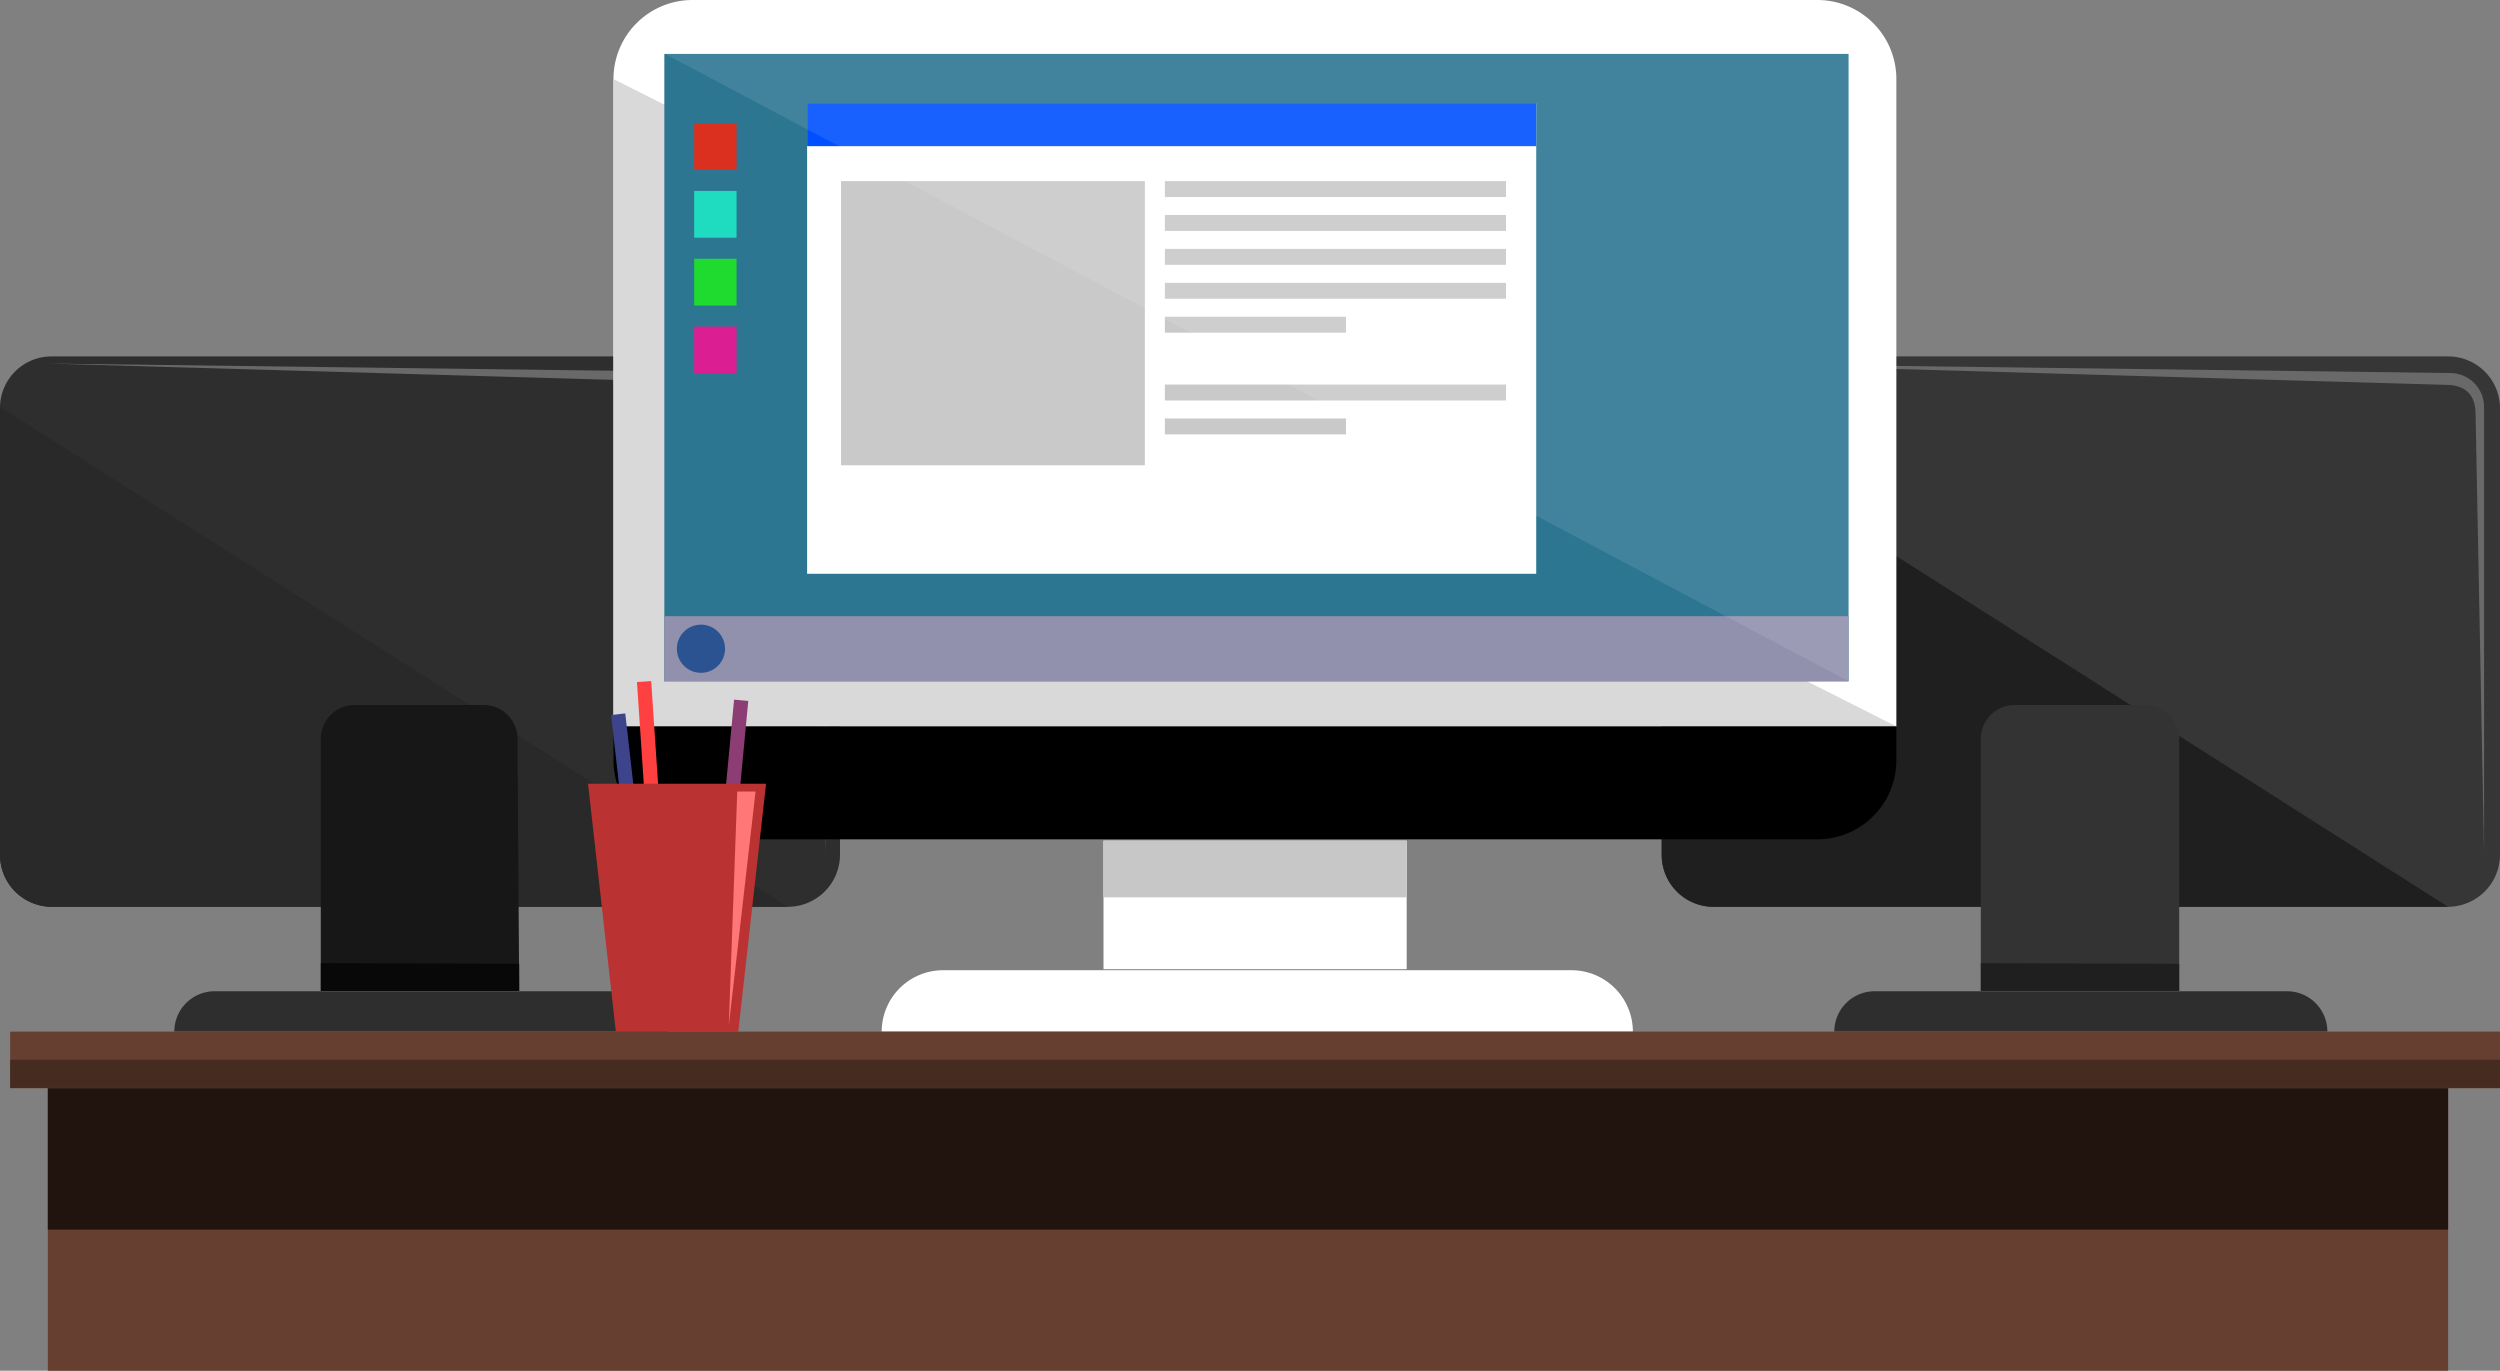 <svg xmlns="http://www.w3.org/2000/svg" viewBox="0 0 73.72 40.42"><rect x="0" y="0" width="73.72" height="40.42" fill="#808080" stroke="none"/><defs><style>.cls-1{fill:#363636;}.cls-2{fill:#1f1f1f;}.cls-3{fill:#333;}.cls-4{fill:#2e2e2e;}.cls-5{fill:#696969;}.cls-6{fill:#292929;}.cls-7{fill:#171717;}.cls-8{fill:#080808;}.cls-20,.cls-9{fill:#fff;}.cls-10{fill:#d9d9d9;}.cls-11{fill:#2c7691;}.cls-12{fill:#db301f;}.cls-13{fill:#1fdbbf;}.cls-14{fill:#1fdb2f;}.cls-15{fill:#db1f93;}.cls-16{fill:#9190ad;}.cls-17{fill:#2c5391;}.cls-18{fill:#0050ff;}.cls-19{fill:#c9c9c9;}.cls-20{opacity:0.1;}.cls-21{fill:#c7c7c7;}.cls-22{fill:#3d448c;}.cls-23{fill:#8c3d73;}.cls-24{fill:#ff4040;}.cls-25{fill:#ba3232;}.cls-26{fill:#f77;}.cls-27{fill:#663f30;}.cls-28{fill:#452b20;}.cls-29{fill:#21140f;}</style></defs><title>Element 1</title><g id="Ebene_2" data-name="Ebene 2"><g id="Layer_1" data-name="Layer 1"><path class="cls-1" d="M72.19,10.51H50.48A1.52,1.52,0,0,0,49,12V25.21a1.53,1.53,0,0,0,1.53,1.53H72.19a1.54,1.54,0,0,0,1.53-1.53V12A1.53,1.53,0,0,0,72.19,10.51Z"/><path class="cls-2" d="M49,12V25.21a1.53,1.53,0,0,0,1.53,1.53H72.19Z"/><path class="cls-3" d="M64.26,29.22H58.41V21.84a1,1,0,0,1,1.05-1.05h3.75a1,1,0,0,1,1.05,1.05Z"/><polygon class="cls-2" points="64.26 29.22 58.41 29.22 58.41 28.4 64.26 28.42 64.26 29.22"/><path class="cls-4" d="M68.63,30.42H54.09a1.19,1.19,0,0,1,1.19-1.19H67.44a1.19,1.19,0,0,1,1.19,1.19Z"/><path class="cls-5" d="M50.36,10.72,72.25,11a1,1,0,0,1,1,1V25.14L73,12.22c0-.55-.27-.85-.82-.87Z"/><path class="cls-4" d="M23.24,10.51H1.53A1.52,1.52,0,0,0,0,12V25.21a1.53,1.53,0,0,0,1.53,1.53H23.24a1.54,1.54,0,0,0,1.53-1.53V12A1.53,1.53,0,0,0,23.24,10.51Z"/><path class="cls-6" d="M0,12V25.21a1.53,1.53,0,0,0,1.53,1.53H23.24Z"/><path class="cls-7" d="M15.31,29.22H9.46V21.84a1,1,0,0,1,1-1.05h3.75a1,1,0,0,1,1.05,1.05Z"/><polygon class="cls-8" points="15.31 29.22 9.46 29.22 9.46 28.4 15.31 28.42 15.31 29.22"/><path class="cls-4" d="M19.68,30.42H5.14a1.19,1.19,0,0,1,1.19-1.19H18.49a1.19,1.19,0,0,1,1.19,1.19Z"/><path class="cls-5" d="M1.41,10.72,23.3,11a1,1,0,0,1,1.05,1V25.14l-.29-12.92c0-.55-.27-.85-.82-.87Z"/><path class="cls-9" d="M55.92,21.42H18.09V2.33A2.33,2.33,0,0,1,20.42,0H53.59a2.33,2.33,0,0,1,2.33,2.33Z"/><polygon class="cls-10" points="55.92 21.42 18.09 21.42 18.09 2.33 55.92 21.42"/><path d="M18.09,21.42H55.92v1a2.33,2.33,0,0,1-2.33,2.33H20.42a2.33,2.33,0,0,1-2.33-2.33Z"/><rect class="cls-11" x="19.59" y="1.59" width="34.92" height="18.5"/><rect class="cls-12" x="20.47" y="3.63" width="1.25" height="1.38"/><rect class="cls-13" x="20.47" y="5.63" width="1.25" height="1.38"/><rect class="cls-14" x="20.47" y="7.63" width="1.25" height="1.38"/><rect class="cls-15" x="20.47" y="9.63" width="1.25" height="1.38"/><rect class="cls-16" x="19.59" y="18.17" width="34.92" height="1.92"/><path class="cls-17" d="M21.38,19.13a.71.71,0,1,1-.71-.71A.71.71,0,0,1,21.38,19.13Z"/><rect class="cls-9" x="23.8" y="3.04" width="21.5" height="13.88"/><rect class="cls-18" x="23.8" y="3.04" width="21.5" height="1.27"/><rect class="cls-19" x="24.8" y="5.34" width="8.96" height="8.38"/><rect class="cls-19" x="34.35" y="5.34" width="10.06" height="0.47"/><rect class="cls-19" x="34.35" y="6.34" width="10.06" height="0.47"/><rect class="cls-19" x="34.35" y="7.34" width="10.06" height="0.47"/><rect class="cls-19" x="34.35" y="8.34" width="10.06" height="0.47"/><rect class="cls-19" x="34.35" y="9.34" width="5.34" height="0.47"/><rect class="cls-19" x="34.35" y="11.34" width="10.06" height="0.47"/><rect class="cls-19" x="34.35" y="12.34" width="5.34" height="0.47"/><polygon class="cls-20" points="54.51 20.09 19.59 1.58 54.51 1.58 54.51 20.09"/><rect class="cls-9" x="32.54" y="24.79" width="8.94" height="3.79"/><rect class="cls-21" x="32.54" y="24.79" width="8.94" height="1.67"/><path class="cls-9" d="M48.15,30.42H26v0a1.81,1.81,0,0,1,1.81-1.81H46.34a1.81,1.81,0,0,1,1.81,1.81Z"/><rect class="cls-22" x="18.41" y="21.04" width="0.42" height="6.88" transform="translate(-2.65 2.26) rotate(-6.49)"/><rect class="cls-23" x="18.09" y="23.86" width="6.87" height="0.42" transform="translate(-4.46 43.23) rotate(-84.59)"/><rect class="cls-24" x="19.01" y="20.09" width="0.42" height="6.88" transform="translate(-1.53 1.34) rotate(-3.84)"/><polygon class="cls-25" points="22.59 23.11 17.34 23.11 18.16 30.42 21.77 30.42 22.59 23.11"/><polygon class="cls-26" points="21.74 23.34 22.28 23.34 21.49 30.25 21.74 23.34"/><rect class="cls-27" x="0.3" y="30.42" width="73.42" height="1.67"/><rect class="cls-28" x="0.3" y="31.25" width="73.42" height="0.83"/><rect class="cls-27" x="1.41" y="32.09" width="70.78" height="8.33"/><rect class="cls-29" x="1.41" y="32.09" width="70.78" height="4.17"/></g></g></svg>
